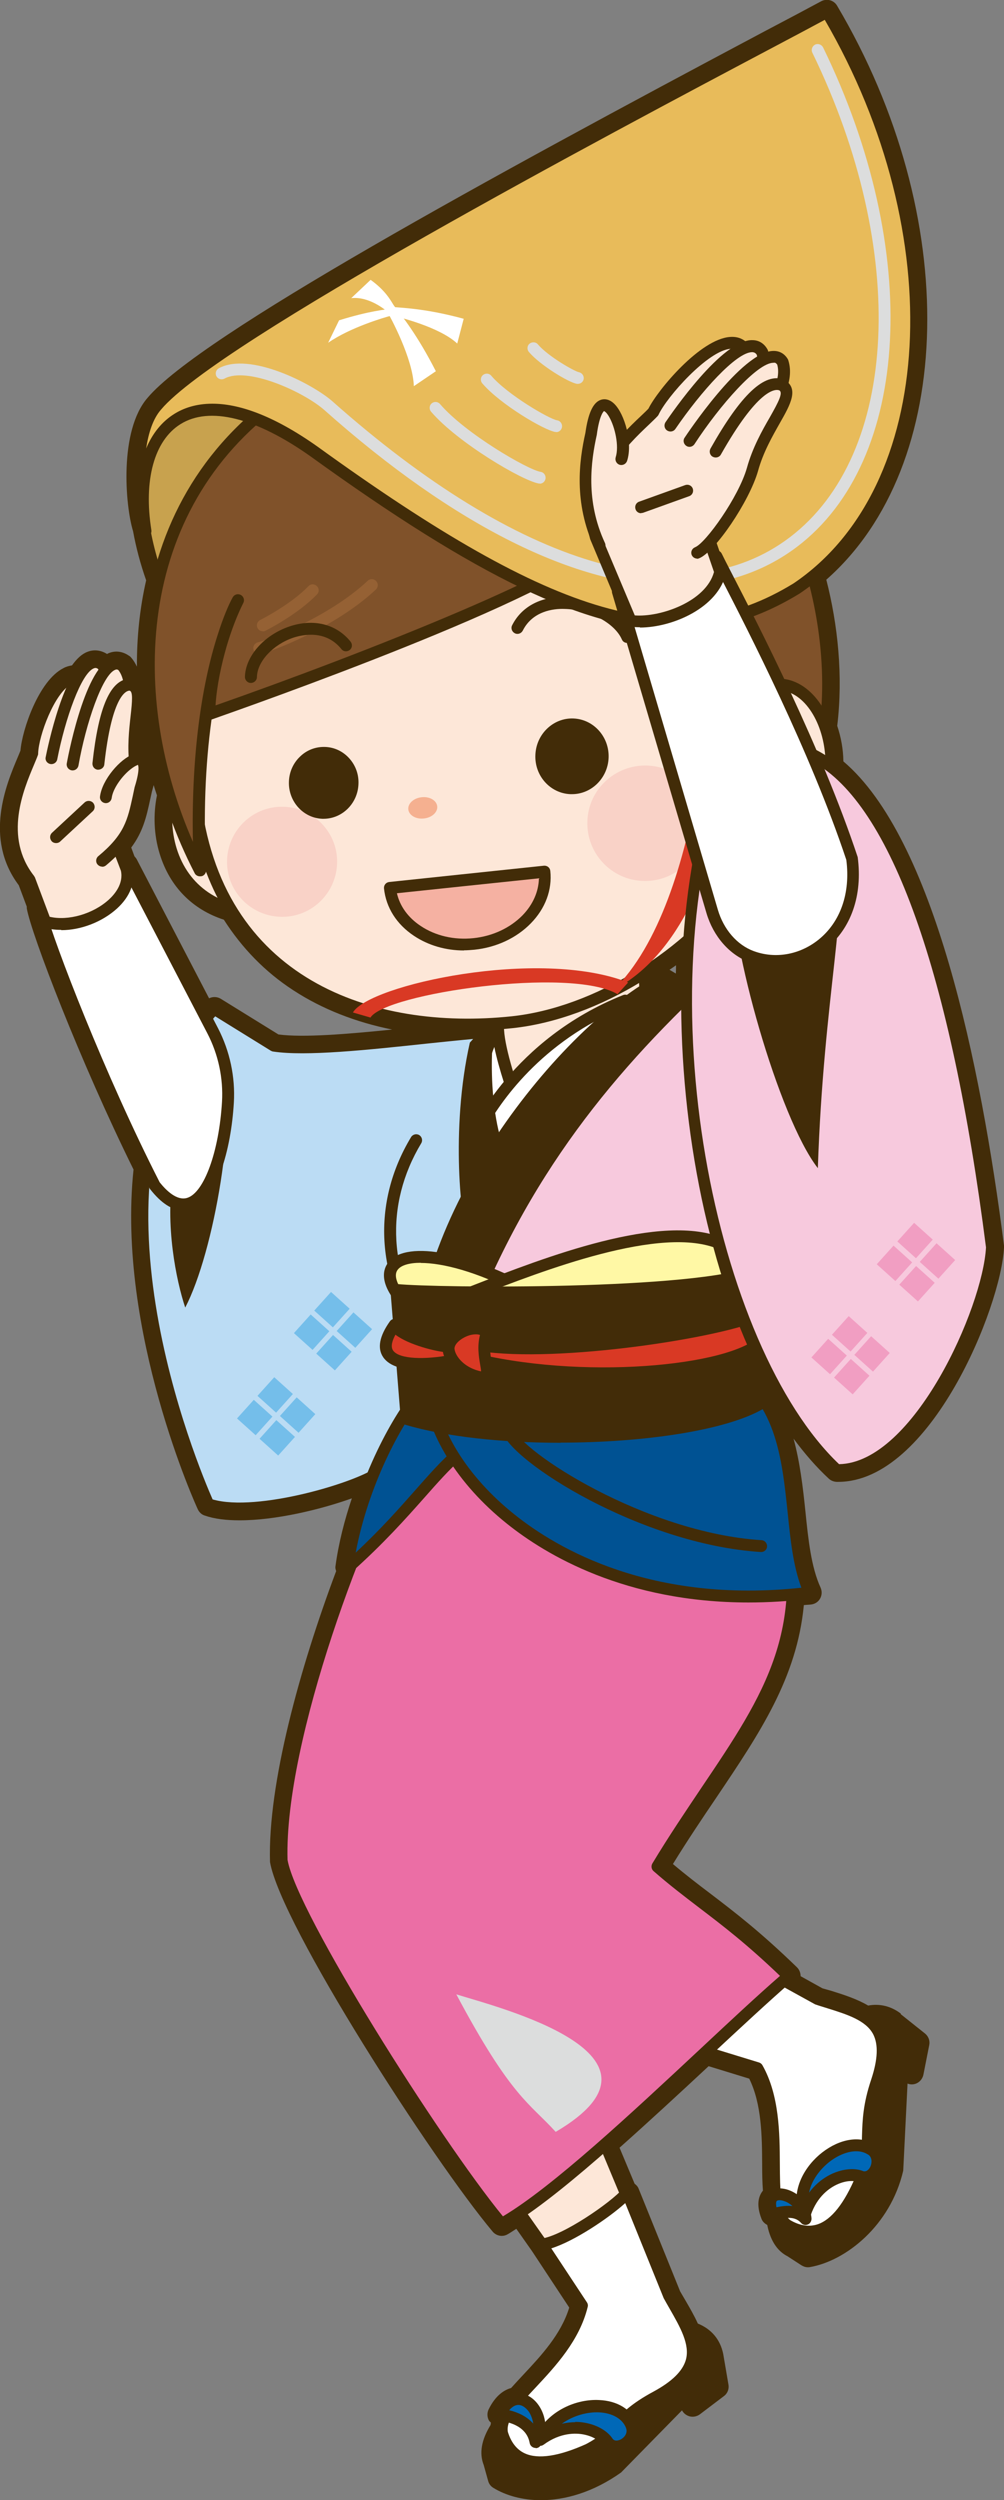 <?xml version="1.0" encoding="UTF-8"?>
<svg xmlns="http://www.w3.org/2000/svg" viewBox="0 0 65.26 162.51">
  <rect x="0" y="0" width="65.26" height="162.51" fill="#808080" stroke="none"/>
  <defs>
    <style>
      .cls-1 {
        fill: #956134;
      }

      .cls-2 {
        fill: #f9d2c7;
      }

      .cls-3 {
        fill: #fff;
      }

      .cls-4 {
        fill: #74beea;
      }

      .cls-5 {
        fill: #0068b7;
      }

      .cls-6 {
        fill: #f5b1a2;
      }

      .cls-7 {
        fill: #80522a;
      }

      .cls-8 {
        isolation: isolate;
      }

      .cls-9 {
        fill: #c8a24e;
      }

      .cls-10 {
        fill: #e8bb5a;
      }

      .cls-11 {
        fill: #eb6ea5;
      }

      .cls-12 {
        fill: #422c08;
      }

      .cls-13 {
        fill: #fff8a5;
      }

      .cls-14 {
        fill: #f19ec2;
      }

      .cls-15 {
        fill: #f7c9dd;
      }

      .cls-16 {
        fill: #f5b090;
      }

      .cls-17 {
        fill: #bbdcf4;
      }

      .cls-18 {
        fill: #d93924;
      }

      .cls-19 {
        fill: #005293;
      }

      .cls-20 {
        fill: #fde7d8;
      }

      .cls-21 {
        fill: #dcdddd;
        mix-blend-mode: multiply;
      }
    </style>
  </defs>
  <g class="cls-8">
    <g id="_レイヤー_2" data-name="レイヤー 2">
      <g id="_レイヤー_2-2" data-name="レイヤー 2">
        <g>
          <path class="cls-12" d="M58.55,130.88c-.64-.49-1.38-.66-2.12-.52-.71-.42-1.54-.69-2.37-.95l-.6-.17-1.42-.79c0-.21-.08-.42-.23-.57-2.38-2.31-4.04-3.58-5.64-4.8-.82-.62-1.6-1.22-2.43-1.92.96-1.56,1.91-2.97,2.83-4.33,2.82-4.19,5.23-7.77,5.68-12.5.16-.02.31-.02.48-.04.24-.03.46-.17.58-.39.12-.22.13-.47.03-.7-.61-1.33-.8-3.1-.99-4.98-.16-1.55-.35-3.17-.77-4.71.72.97,1.48,1.85,2.29,2.6.14.13.32.2.51.21.04,0,.07,0,.1,0,6,0,10.6-11.4,10.78-15.23,0-.04,0-.09,0-.13-1.51-11.84-4.54-26.46-10.44-31.47-.01-.81-.16-1.59-.4-2.31.39-3.25.04-6.57-.71-9.5,8.44-7.43,8.81-23.61.7-37.31-.21-.36-.66-.48-1.03-.29-.87.47-2.13,1.14-3.69,1.96C31.76,11.57,12.97,21.83,9.59,25.86c-1.86,2.14-1.45,7.01-.94,8.67.19,1.04.47,2.11.85,3.19-.42,1.84-.61,3.72-.6,5.61-.1-.2-.21-.4-.37-.58-.04-.05-.09-.1-.15-.13-.42-.29-.9-.35-1.35-.15-.02,0-.04.03-.07.04-.4-.25-.85-.31-1.28-.14-.37.14-.7.46-1,.88-.19.03-.38.08-.56.18-1.6.81-2.68,4-2.79,5.36-.05.13-.12.29-.19.46-.72,1.71-2.21,5.24.08,8.29l.52,1.39s0,.07,0,.11c.29,1.67,3.48,9.98,6.94,16.98-1.11,10.51,4.1,21.93,4.18,22.09.09.19.25.34.45.4.63.22,1.4.31,2.26.31,2.34,0,5.23-.69,7.3-1.43-.47,1.4-.86,2.89-1.07,4.45-.01.1.02.19.05.28-2.35,6.26-4.45,13.83-4.3,18.91.71,4.09,10.6,19.41,14.47,24.02.15.18.37.28.59.28.13,0,.26-.03.38-.1.18-.1.38-.24.57-.36l1.02,1.45s0,0,0,0l2.42,3.67c-.53,1.74-1.83,3.13-2.99,4.37-.28.3-.54.58-.79.86-.44.12-1.01.47-1.46,1.39-.11.23-.1.5.02.72.03.06.09.09.13.14,0,.05-.02.1-.02.15-.6.97-.75,1.84-.45,2.6l.29,1.04c.05.19.17.35.34.45.8.49,1.87.8,3.09.8,1.57,0,3.39-.51,5.21-1.8l3.96-4.04c.1.19.28.33.49.39.23.06.48.01.67-.13l1.57-1.19c.23-.17.34-.46.29-.74l-.34-1.99c-.19-.95-.78-1.63-1.65-1.98-.23-.51-.52-1.01-.81-1.51l-.34-.58-2.7-6.68c-.05-.13-.15-.24-.26-.32l-.98-2.34c1.91-1.7,3.89-3.53,5.79-5.3l2.64.81c.81,1.65.83,3.73.84,5.57,0,.6.01,1.18.05,1.71-.27.33-.46.89-.09,1.84.07.18.21.3.37.39.24,1.21.8,1.77,1.31,2.03l.91.59c.13.08.27.13.42.13.04,0,.09,0,.13-.01,2.33-.4,5.24-2.69,6.07-6.27l.28-5.66c.2.08.43.07.62-.03.21-.11.36-.31.41-.54l.38-1.93c.06-.28-.05-.57-.27-.75l-1.58-1.26ZM10.2,51.71c-.24,1.19-.21,2.53.18,3.79.66,2.15,2.14,3.62,4.17,4.28,1.17,1.83,2.67,3.39,4.52,4.59,1.87,1.22,4.04,2.07,6.42,2.55-2.96.3-5.76.53-7.39.32l-3.75-2.32c-.23-.14-.52-.15-.76-.03l-4.71-9.05c-.04-.07-.09-.12-.14-.18l-.21-.57c.76-1.02.98-1.96,1.23-3.12l.11-.5c.04-.14.08-.29.12-.44.06.22.14.44.21.66ZM43.51,63.04c.14-.1.29-.19.43-.3,0,.18,0,.36-.01.54l-.42-.25Z"/>
          <g>
            <g>
              <polygon class="cls-20" points="35.95 146.94 29.3 137.48 36.74 133.15 41.25 143.94 35.95 146.94"/>
              <path class="cls-12" d="M35.95,147.33c-.12,0-.24-.06-.32-.16l-6.65-9.46c-.06-.09-.08-.2-.06-.3.02-.11.09-.2.18-.25l7.45-4.33c.1-.05.21-.07.32-.03.11.04.19.12.23.22l4.5,10.79c.08.18,0,.39-.17.48l-5.3,3c-.06.03-.12.05-.19.05ZM29.86,137.6l6.21,8.83,4.69-2.66-4.2-10.07-6.7,3.89Z"/>
            </g>
            <g>
              <g>
                <path class="cls-12" d="M32.17,159.97l.3,1.08c1.67,1.03,4.61,1.04,7.34-.89l4.77-4.87.43,1.01,1.57-1.19-.34-1.97c-1.04-5.2-15.53,3.34-14.06,6.83Z"/>
                <path class="cls-12" d="M35.17,162.13c-1.14,0-2.15-.29-2.9-.75-.08-.05-.14-.13-.17-.22l-.29-1.06c-.35-.87.04-1.99,1.14-3.25,2.7-3.11,8.98-6.39,11.94-5.61.94.25,1.54.88,1.73,1.83l.34,1.98c.02.14-.03.29-.15.37l-1.57,1.19c-.09.07-.22.1-.33.07-.12-.03-.21-.11-.26-.22l-.2-.47-4.36,4.46c-1.71,1.21-3.43,1.7-4.91,1.7ZM32.8,160.8c1.49.83,4.19.88,6.78-.95l4.72-4.83c.09-.09.22-.13.35-.11.13.02.23.11.28.23l.23.55.99-.75-.3-1.74c-.13-.64-.51-1.05-1.17-1.22-2.67-.7-8.65,2.48-11.16,5.37-.88,1.02-1.24,1.9-1,2.47,0,.02.01.03.02.05l.26.93Z"/>
              </g>
              <g>
                <path class="cls-3" d="M40.78,142.53l2.7,6.68c1.32,2.4,3.06,4.48-.81,6.59-2.74,1.48-2.25,2.29-4.43,3.44-2.62,1.17-4.88,1.34-5.61-1.09-.34-2.09,4.23-4.29,5.2-8.28l-2.62-3.96c1.5-.19,4.71-2.41,5.57-3.37Z"/>
                <path class="cls-12" d="M35.13,160.45c-.5,0-.94-.09-1.33-.27-.74-.34-1.25-.99-1.54-1.93-.21-1.23.83-2.34,2.03-3.62,1.22-1.31,2.61-2.79,3.13-4.7l-2.52-3.82c-.07-.11-.08-.25-.03-.38.06-.12.17-.2.3-.22,1.38-.17,4.52-2.33,5.32-3.25.09-.1.22-.14.35-.13.13.02.24.11.29.24l2.7,6.68c.11.19.23.41.36.63.77,1.34,1.5,2.6,1.12,3.91-.27.94-1.07,1.76-2.47,2.52-1.39.75-1.9,1.31-2.4,1.85-.46.5-.94,1.02-2.03,1.59-1.31.58-2.39.87-3.29.87ZM35.84,146.15l2.31,3.5c.06.09.08.2.05.3-.53,2.18-2.1,3.86-3.35,5.2-1.06,1.13-1.98,2.11-1.84,2.92.21.68.58,1.16,1.11,1.4.86.39,2.2.19,3.96-.6.95-.5,1.34-.93,1.8-1.42.52-.56,1.11-1.2,2.6-2,1.2-.65,1.89-1.33,2.1-2.06.28-1-.37-2.13-1.05-3.32-.13-.23-.26-.45-.39-.69l-2.5-6.18c-1.1.99-3.3,2.47-4.8,2.94Z"/>
              </g>
              <g>
                <path class="cls-5" d="M41.05,157.65c-.76-1.95-4.64-1.65-5.93.94,1.87-1.37,3.86-.7,4.38.14.65.75,1.93-.19,1.54-1.08Z"/>
                <path class="cls-12" d="M40.09,159.39c-.33,0-.65-.14-.88-.41-.19-.29-.6-.61-1.27-.74-.5-.1-1.51-.14-2.6.66-.14.11-.34.1-.48-.02-.14-.11-.18-.31-.1-.47.87-1.76,2.74-2.49,4.19-2.41,1.18.05,2.09.61,2.44,1.5.29.67-.08,1.34-.59,1.67-.23.15-.48.22-.72.22ZM37.39,157.42c.28,0,.51.03.7.07.77.15,1.42.54,1.74,1.04.18.21.49.05.57,0,.23-.14.41-.43.29-.71,0,0,0,0,0-.01-.23-.59-.89-.97-1.76-1.01-.75-.03-1.66.2-2.41.74.32-.07.61-.1.87-.1Z"/>
              </g>
              <g>
                <path class="cls-5" d="M32.45,156.95c.9.07,2.14.5,2.36,1.77.97-1.82-1.19-4.16-2.36-1.77Z"/>
                <path class="cls-12" d="M34.81,159.11s-.04,0-.06,0c-.16-.03-.29-.15-.32-.31-.21-1.21-1.59-1.42-2.01-1.45-.13,0-.24-.08-.3-.19-.06-.11-.07-.25-.01-.36.48-.97,1.08-1.21,1.5-1.23.55-.04,1.09.28,1.45.84.38.59.61,1.56.1,2.51-.07.13-.2.21-.34.21ZM33.09,156.66c.59.14,1.16.41,1.57.87-.04-.28-.14-.53-.25-.72-.21-.32-.5-.51-.75-.49-.19.01-.38.13-.56.34Z"/>
              </g>
            </g>
            <g>
              <g>
                <path class="cls-12" d="M51.55,145.95l.94.61c1.93-.34,4.66-2.29,5.43-5.54l.34-6.81.99.47.38-1.93-1.56-1.25c-4.23-3.2-9.94,12.82-6.53,14.45Z"/>
                <path class="cls-12" d="M52.5,146.94c-.07,0-.15-.02-.21-.06l-.92-.6c-.56-.28-1.22-1.02-1.24-2.94-.04-4.06,2.73-10.91,5.61-12.36.91-.46,1.8-.39,2.57.2l1.57,1.26c.11.09.17.23.14.38l-.38,1.93c-.02.12-.1.22-.21.27-.1.05-.23.05-.34,0l-.46-.22-.31,6.23c-.78,3.35-3.54,5.52-5.75,5.9-.02,0-.04,0-.07,0ZM56.9,131.46c-.26,0-.53.07-.82.21-2.62,1.32-5.22,7.89-5.19,11.66.01,1.21.3,2.02.82,2.27.01,0,.03.01.04.02l.81.53c1.94-.41,4.3-2.34,4.97-5.22l.33-6.74c0-.13.08-.25.19-.31.11-.07.25-.07.36-.02l.54.26.24-1.22-1.38-1.1c-.3-.22-.61-.34-.93-.34Z"/>
              </g>
              <g>
                <path class="cls-3" d="M46,125.99l7.09,3.92c2.6.85,5.3,1.19,3.91,5.37-.99,2.95-.2,3.99-1.01,6.31-1.12,2.65-2.65,4.31-4.85,3.03-1.68-1.29.1-6.61-1.91-10.19l-6.61-2.03c2.77-2.45,3.15-4.74,3.39-6.41Z"/>
                <path class="cls-12" d="M52.58,145.45c-.53,0-1.08-.16-1.64-.49-.99-.76-1-2.41-1.02-4.32-.01-1.94-.03-4.13-.96-5.88l-6.46-1.98c-.13-.04-.23-.15-.26-.29-.03-.14.02-.28.12-.37,2.72-2.4,3.05-4.67,3.26-6.18.02-.13.1-.23.21-.29.11-.06.25-.05.36,0l7.09,3.92c.18.05.43.13.67.2,1.47.45,2.87.88,3.49,2.09.45.87.42,2.02-.08,3.53-.5,1.5-.53,2.47-.56,3.42-.03.89-.05,1.74-.45,2.9-.86,2.05-1.83,3.22-2.96,3.6-.26.09-.53.13-.8.13ZM43.37,132.23l5.97,1.83c.09.03.17.09.22.18,1.1,1.95,1.12,4.42,1.13,6.39.01,1.71.02,3.18.68,3.68.62.36,1.21.45,1.77.27.9-.3,1.74-1.36,2.49-3.14.35-1.02.38-1.77.4-2.64.03-.96.06-2.04.6-3.64.43-1.3.47-2.26.13-2.93-.48-.92-1.72-1.3-3.03-1.71-.25-.08-.5-.15-.75-.24l-6.67-3.68c-.24,1.49-.75,3.5-2.94,5.63Z"/>
              </g>
              <g>
                <path class="cls-5" d="M56.62,139.72c-1.74-1.16-5.24,1.57-4.31,4.17.75-2.2,2.75-2.79,3.67-2.4.96.24,1.47-1.26.64-1.77Z"/>
                <path class="cls-12" d="M52.31,144.28c-.16,0-.31-.1-.36-.26-.61-1.7.42-3.28,1.49-4.11,1.17-.91,2.5-1.11,3.39-.52.62.38.71,1.15.48,1.7-.25.61-.82.92-1.42.77-.32-.13-.84-.16-1.46.12-.47.21-1.31.75-1.74,2.03-.05.16-.18.29-.37.26ZM55.65,139.83c-.53,0-1.16.24-1.74.69-.58.46-1.16,1.17-1.32,2,.52-.7,1.12-1.06,1.52-1.24.72-.32,1.48-.38,2.02-.15.27.05.42-.24.46-.34.1-.25.09-.59-.17-.75,0,0,0,0-.01,0-.21-.14-.47-.21-.75-.21Z"/>
              </g>
              <g>
                <path class="cls-5" d="M50.21,143.91c.42-.05,1.47-.45,2.14.32-.1-1.63-2.98-2.46-2.14-.32Z"/>
                <path class="cls-12" d="M52.36,144.62c-.11,0-.22-.05-.29-.13-.38-.43-.93-.36-1.51-.24-.12.02-.22.04-.3.05-.18.01-.34-.08-.4-.24-.34-.86-.14-1.31.09-1.54.3-.3.8-.36,1.34-.16.69.26,1.41.93,1.46,1.85,0,.16-.09.32-.24.38-.05.02-.1.03-.15.03ZM50.67,143.01c-.08,0-.15.02-.18.05-.04.04-.07.17-.02.41.28-.06.65-.12,1.04-.08-.16-.14-.33-.25-.51-.31-.13-.05-.25-.07-.34-.07Z"/>
              </g>
            </g>
            <g>
              <path class="cls-15" d="M32.96,65.88c3.69-.98,9.39-2.23,13.31-.58,2.85,1.2,3.22,5.29,3.2,8.38-.04,7.57-.42,16.19-.42,16.23.03.43-22.53.85-22.56.42,0-.06-.63-12.99-.63-12.99"/>
              <path class="cls-12" d="M31.82,90.9c-2.95,0-5.17-.06-5.47-.21-.12-.06-.23-.2-.24-.34,0-.06-.53-10.84-.63-13-.01-.21.15-.39.37-.4.21,0,.39.15.4.37,0,0,.52,10.82.62,12.71,2.31.27,19.54-.05,21.81-.41,0-.03,0-.05,0-.08.24-6.01.38-11.5.4-15.86.02-4.55-.95-7.17-2.97-8.02-3.75-1.58-9.25-.41-13.06.6-.2.05-.42-.07-.47-.27-.05-.21.07-.42.27-.47,3.92-1.04,9.58-2.24,13.55-.57,3.48,1.46,3.45,6.94,3.44,8.74-.02,4.38-.16,9.87-.4,15.89v.34c-.02.12-.09.26-.2.33-.52.35-10.82.66-17.44.66Z"/>
            </g>
            <g>
              <path class="cls-17" d="M35.93,66.96c-3.62-.39-14.2,1.6-18.09,1.03l-3.89-2.4c-9.5,9.97-1.77,29.23-.38,32.21,3.01,1.03,9.87-1.09,11.21-2.14,2.86-1.98,4.14-7.83,4.64-9.95"/>
              <path class="cls-12" d="M15.61,98.45c-.82,0-1.57-.09-2.18-.3-.1-.03-.18-.11-.23-.2-.1-.22-9.93-21.75.45-32.64.13-.13.33-.16.48-.06l3.82,2.36c2.04.28,5.91-.13,9.65-.53,3.4-.36,6.61-.7,8.35-.51.21.02.37.21.34.42-.02.21-.21.36-.42.34-1.65-.17-4.83.16-8.19.51-3.84.41-7.81.83-9.92.51-.05,0-.1-.03-.15-.05l-3.62-2.24c-9.24,10.11-1.02,29.47-.17,31.4,2.89.84,9.39-1.11,10.69-2.12,2.66-1.85,3.96-7.42,4.45-9.52l.05-.21c.05-.21.26-.34.46-.29.21.05.34.26.29.46l-.05.21c-.56,2.38-1.86,7.97-4.75,9.97-1.19.93-5.94,2.48-9.38,2.48Z"/>
            </g>
            <g>
              <path class="cls-11" d="M26.61,93.47c-3.25,5.52-8.52,19.83-8.3,27.43.66,3.8,10.43,19.05,14.3,23.65,4.66-2.61,13.69-11.8,18.67-16.11-3.82-3.71-5.84-4.75-8.53-7.11,5.5-9.08,10.91-13.41,8.01-24.12"/>
              <path class="cls-12" d="M32.6,144.94c-.11,0-.22-.05-.3-.14-3.75-4.46-13.7-19.88-14.38-23.83-.23-8.02,5.27-22.47,8.35-27.69.11-.18.34-.25.53-.14.18.11.25.34.14.53-3.04,5.15-8.47,19.4-8.25,27.22.6,3.44,9.88,18.14,14,23.17,3.22-1.91,8.34-6.69,12.87-10.92,1.88-1.76,3.67-3.43,5.14-4.71-2.17-2.08-3.73-3.27-5.24-4.42-.99-.76-1.93-1.47-2.98-2.39-.14-.12-.17-.33-.08-.49,1.09-1.81,2.17-3.4,3.2-4.94,4.09-6.07,7.05-10.46,4.76-18.88-.06-.2.07-.42.27-.47.21-.06.42.07.47.27,2.37,8.76-.66,13.27-4.87,19.52-.98,1.45-1.99,2.95-3.01,4.63.93.8,1.79,1.46,2.69,2.15,1.6,1.22,3.25,2.47,5.61,4.77.08.08.12.18.12.29,0,.11-.05.21-.13.28-1.51,1.31-3.42,3.09-5.44,4.97-4.69,4.38-10.01,9.35-13.3,11.18-.06.03-.12.05-.19.05Z"/>
            </g>
            <g>
              <path class="cls-19" d="M27.06,90.8c-1.54,1.91-3.85,6.38-4.5,11.14,5.2-4.62,6.27-7.68,10-9.2"/>
              <path class="cls-12" d="M22.56,102.33c-.06,0-.12-.01-.18-.04-.14-.08-.22-.23-.2-.39.68-5,3.12-9.52,4.58-11.33.13-.17.38-.19.54-.06.17.13.19.38.06.54-1.31,1.62-3.41,5.47-4.24,9.87,1.65-1.54,2.83-2.88,3.89-4.08,1.8-2.04,3.11-3.51,5.41-4.45.2-.08.42.01.5.21.08.2-.01.42-.21.5-2.13.87-3.39,2.28-5.12,4.24-1.18,1.33-2.65,2.99-4.77,4.88-.07.06-.16.1-.26.1Z"/>
            </g>
            <path class="cls-12" d="M11.27,76.26c-.57,3.32.19,7,.77,8.73,1.87-3.59,3.44-12.59,2.49-16.82l-3.26,8.09Z"/>
            <g>
              <path class="cls-3" d="M8.2,56.2l5.62,10.8c.74,1.43,1.09,3.04.99,4.65-.25,4.31-2,8.93-4.78,5.38-3.67-7.18-7.25-16.51-7.53-18.12l5.7-2.71Z"/>
              <path class="cls-12" d="M11.91,78.68c-.71,0-1.44-.47-2.17-1.41-3.61-7.04-7.31-16.57-7.61-18.29-.03-.17.06-.34.21-.41l5.7-2.71c.19-.09.41-.01.51.17l5.62,10.8c.77,1.49,1.13,3.17,1.03,4.85-.18,3.07-1.12,6.41-2.8,6.93-.16.05-.32.08-.49.08ZM2.95,59.12c.55,2.13,3.88,10.78,7.43,17.73.43.54,1.13,1.22,1.79,1.01,1.1-.34,2.07-3.03,2.26-6.24.09-1.54-.24-3.08-.95-4.45l-5.45-10.47-5.08,2.42Z"/>
            </g>
            <g>
              <g>
                <path class="cls-20" d="M5.24,48.63c-.17-3.4,1.63-2.94.35-4.44-1.78-1.24-3.45,3.3-3.49,4.75-.46,1.29-2.61,5.11-.2,8.21l1.02,2.75c2.27.7,5.77-1.22,5.31-3.4l-.53-1.42,1.27-3.38"/>
                <path class="cls-12" d="M3.97,60.44c-.4,0-.8-.05-1.16-.16-.11-.04-.21-.12-.25-.23l-1-2.7c-2.2-2.87-.76-6.3-.06-7.95.09-.2.16-.38.22-.53.07-1.22,1.1-4.36,2.58-5.1.51-.26,1.04-.22,1.51.11.03.02.05.04.07.07.76.89.62,1.33.28,1.95-.26.48-.62,1.14-.54,2.72.01.21-.15.39-.37.41-.22.01-.39-.15-.4-.37-.09-1.79.34-2.59.63-3.12.24-.45.28-.52-.15-1.04-.23-.14-.44-.15-.69-.03-1.1.56-2.13,3.36-2.16,4.5,0,.04,0,.08-.02.12-.06.17-.15.38-.25.62-.69,1.64-1.98,4.69,0,7.22.02.03.04.07.06.1l.96,2.56c1.2.28,2.82-.18,3.85-1.12.37-.34.96-1.03.78-1.87l-.52-1.36c-.03-.09-.03-.18,0-.27l1.27-3.38c.07-.2.3-.3.5-.23.2.07.3.3.23.5l-1.21,3.25.48,1.28c.21.96-.15,1.88-1,2.66-.98.89-2.37,1.41-3.62,1.41Z"/>
              </g>
              <g>
                <path class="cls-20" d="M6.27,49.78c-.05-3.41,1.59-5.04.36-6.58-1.43-1.07-2.79,3.6-3.28,6.1"/>
                <path class="cls-12" d="M6.27,50.16c-.21,0-.38-.17-.39-.38-.02-1.52.28-2.7.52-3.65.33-1.3.48-1.97-.04-2.66-.11-.07-.18-.06-.26-.03-.82.32-1.86,3.26-2.38,5.92-.04.21-.25.34-.45.3-.21-.04-.35-.24-.3-.45.12-.6,1.2-5.86,2.86-6.5.35-.13.71-.08,1.03.16.03.02.05.04.07.07.82,1.03.54,2.11.22,3.37-.24.95-.52,2.03-.5,3.44,0,.21-.17.39-.38.39h0Z"/>
              </g>
              <g>
                <path class="cls-20" d="M7.85,51.32c-.17-3.4,1.38-6.57.1-8.07-1.39-.97-2.77,3.85-3.23,6.43"/>
                <path class="cls-12" d="M7.85,51.71c-.2,0-.37-.16-.38-.37-.07-1.43.15-2.81.34-4.02.26-1.61.48-3.01-.12-3.77-.08-.05-.14-.04-.21-.01-.83.34-1.9,3.49-2.38,6.22-.04.21-.24.35-.45.31-.21-.04-.35-.24-.31-.45.01-.06,1.09-6.07,2.85-6.8.33-.14.67-.1.98.11.03.02.05.04.07.07.88,1.02.62,2.6.33,4.43-.19,1.18-.4,2.52-.34,3.86.01.21-.15.39-.37.41h-.02Z"/>
              </g>
              <g>
                <path class="cls-20" d="M6.4,49.65c.23-2.09.74-5.07,2.06-5.14,1.14.13-.02,2.56.35,5.26l-.71,4.51"/>
                <path class="cls-12" d="M8.1,54.67s-.04,0-.06,0c-.21-.03-.35-.23-.32-.44l.7-4.46c-.16-1.2-.03-2.33.07-3.24.11-.97.16-1.61-.08-1.64-.29.02-1.16.52-1.63,4.8-.02.21-.22.35-.43.34-.21-.02-.36-.21-.34-.43.4-3.68,1.17-5.42,2.42-5.49,1.09.12.96,1.27.82,2.49-.1.88-.22,1.98-.07,3.1,0,.04,0,.08,0,.11l-.71,4.51c-.03.19-.19.33-.38.33Z"/>
              </g>
              <g>
                <path class="cls-20" d="M6.64,55.94c2-1.67,2.05-2.75,2.49-4.69,1.18-3.75-2.03-1.11-2.25.56"/>
                <path class="cls-12" d="M6.64,56.33c-.11,0-.22-.05-.3-.14-.14-.16-.11-.41.05-.54,1.7-1.41,1.9-2.35,2.24-3.91l.12-.57c.38-1.21.22-1.46.21-1.46,0,.02-.16.05-.43.26-.55.41-1.19,1.26-1.27,1.9-.03.21-.22.36-.43.33-.21-.03-.36-.22-.33-.43.14-1.1,1.32-2.45,2.15-2.74.46-.16.74.01.86.13.36.35.36,1.05-.01,2.21l-.11.53c-.35,1.6-.6,2.76-2.5,4.35-.07.06-.16.09-.25.09Z"/>
              </g>
              <path class="cls-12" d="M3.64,54.8c-.1,0-.21-.04-.28-.12-.14-.16-.14-.4.02-.55l2.12-1.97c.15-.14.4-.14.55.02.14.16.14.4-.02.55l-2.12,1.97c-.07.07-.17.1-.26.1Z"/>
            </g>
            <g>
              <path class="cls-20" d="M42.14,67.19l-.44-7.06-9.99.63.44,7.06c-.84,2.79-1.2,6.26-.34,8.22,1.2-1.79,7.98-7.55,10.34-8.85Z"/>
              <path class="cls-12" d="M31.8,76.43s-.02,0-.03,0c-.14-.01-.26-.1-.32-.23-.97-2.22-.44-5.91.31-8.42l-.44-6.99c-.01-.21.15-.4.36-.41l9.99-.63c.21-.03.4.15.41.36l.44,7.06c0,.15-.07.29-.2.36-2.39,1.32-9.06,7.03-10.2,8.73-.07.11-.19.17-.32.17ZM32.11,61.12l.42,6.68s0,.09-.02.14c-.7,2.31-1.1,5.33-.58,7.32,1.93-2.24,7.53-6.91,9.8-8.27l-.4-6.44-9.22.58Z"/>
            </g>
            <path class="cls-12" d="M27.79,87.42c-.12,0-.23-.05-.31-.15-3.05-4.08-3.34-9.08-.76-13.36.11-.18.35-.24.53-.13.18.11.24.35.13.53-2.41,4.01-2.14,8.68.72,12.5.13.17.09.41-.08.54-.07.05-.15.08-.23.08Z"/>
            <g>
              <path class="cls-19" d="M27.8,90.05c.67,6.88,10.25,15.25,24.84,13.48-1.93-4.17.11-11.76-5.57-14.88"/>
              <path class="cls-12" d="M48.66,104.16c-8.01,0-13.18-3.09-15.72-5.13-3.21-2.57-5.22-5.84-5.52-8.95-.02-.21.13-.4.35-.42.21-.03.4.13.42.35.28,2.91,2.19,5.98,5.24,8.42,2.8,2.25,8.91,5.81,18.66,4.77-.53-1.41-.71-3.09-.89-4.86-.38-3.64-.77-7.41-4.31-9.36-.19-.1-.25-.34-.15-.52.1-.19.34-.26.52-.15,3.89,2.14,4.32,6.29,4.71,9.95.2,1.91.39,3.72,1.03,5.1.05.11.05.24-.01.35-.06.11-.17.18-.29.2-1.41.17-2.76.25-4.03.25Z"/>
            </g>
            <path class="cls-12" d="M49.47,100.88s-.02,0-.02,0c-7.81-.5-16.27-5.9-16.81-7.83-.06-.21.06-.42.27-.48.2-.06.42.06.48.27.41,1.47,8.55,6.79,16.11,7.27.21.01.37.2.36.41-.01.2-.18.36-.38.36Z"/>
            <g>
              <path class="cls-3" d="M33.8,72.21c-.53-1.42-1.47-4.17-1.44-5.49-2,3.23-1.58,8.74-.99,9.92l2.43-4.44Z"/>
              <path class="cls-12" d="M31.37,77.03h0c-.14,0-.27-.09-.34-.21-.69-1.39-1.03-7,1.01-10.3.09-.15.27-.22.44-.17.17.05.28.21.28.38-.02,1.1.71,3.48,1.41,5.34.04.11.03.22-.02.32l-2.43,4.44c-.07.12-.2.2-.34.2ZM32.13,68.05c-1.02,2.54-.97,5.93-.65,7.6l1.9-3.47c-.3-.82-.95-2.65-1.25-4.13Z"/>
            </g>
            <g>
              <path class="cls-3" d="M33.5,74.85c1.63-2.19,6.6-8.62,7.13-9.82-6.29,2.51-9.12,7.42-9.72,8.79l2.58,1.03Z"/>
              <path class="cls-12" d="M33.5,75.24s-.1,0-.14-.03l-2.58-1.03c-.1-.04-.17-.12-.21-.21-.04-.1-.04-.21,0-.3.11-.25,2.74-6.12,9.93-8.99.14-.06.31-.02.42.09.11.11.14.28.07.42-.43.96-3.42,4.91-5.6,7.8-.64.85-1.2,1.59-1.58,2.1-.07.1-.19.16-.31.16ZM31.44,73.62l1.92.77c.37-.49.86-1.14,1.4-1.86,1.59-2.1,3.81-5.04,4.9-6.65-5.21,2.47-7.59,6.51-8.23,7.74Z"/>
            </g>
            <path class="cls-12" d="M33.02,75.33c-1.43-3.06-1.11-8.3-.72-9.52l-1.76,1.96c-1.27,5.59-.57,11.97-.08,12.69l2.57-5.14Z"/>
            <path class="cls-12" d="M26.98,88.87c-.11-10.74,10.37-23.17,16.52-25.83l2.15,1.27c-6.8,6.46-12.38,13.63-16.08,24.62l-2.6-.06Z"/>
            <g>
              <path class="cls-9" d="M12.98,42.9c-4.43-6.36-4.64-13.54-2.79-16.54l9.5-3.18-6.71,19.72Z"/>
              <path class="cls-12" d="M12.98,43.29c-.12,0-.24-.06-.32-.17-4.35-6.24-4.84-13.67-2.8-16.96.05-.08.12-.13.21-.16l9.5-3.18c.14-.05.29-.01.4.09.1.1.14.26.09.4l-6.71,19.72c-.05.14-.17.24-.31.26-.02,0-.04,0-.05,0ZM10.45,26.68c-1.49,2.59-1.67,9.05,2.42,15.36l6.21-18.24-8.63,2.89Z"/>
            </g>
            <g>
              <g>
                <path class="cls-7" d="M16.22,30.02c7.54-5.68,27.47-12.61,35.11,3.27,3.14,6.54,4.96,19.5-4.76,25.39l-30.35-28.66Z"/>
                <path class="cls-12" d="M46.57,59.07c-.1,0-.19-.04-.27-.11L15.95,30.3c-.08-.08-.13-.19-.12-.3,0-.11.06-.22.15-.29,4.82-3.63,15.3-8.23,24.41-6.01,5.07,1.23,8.87,4.41,11.28,9.43,3.3,6.86,4.88,19.96-4.91,25.89-.06.04-.13.06-.2.06ZM16.82,30.06l29.79,28.14c9.08-5.74,7.52-18.18,4.36-24.74-2.31-4.8-5.93-7.84-10.77-9.01-8.56-2.08-18.69,2.24-23.39,5.61Z"/>
              </g>
              <g>
                <path class="cls-20" d="M16.17,49.81c-6.01-5.01-8.62,9.72,1.09,9.6"/>
                <path class="cls-12" d="M17.15,59.79c-3.2,0-5.53-1.6-6.4-4.41-.79-2.56-.11-5.44,1.55-6.55.69-.46,2.14-.98,4.12.67.16.14.19.38.05.54-.14.17-.38.18-.54.05-1.2-1-2.31-1.22-3.2-.63-1.37.91-1.93,3.46-1.25,5.68.76,2.46,2.82,3.87,5.67,3.87.04,0,.08,0,.11,0,.21,0,.38.17.39.38,0,.21-.17.39-.38.39-.04,0-.08,0-.12,0Z"/>
              </g>
              <g>
                <path class="cls-20" d="M50.41,47.72c2.26,8.65-8.47,17.82-17.13,18.72-10.43,1.1-19.46-3.46-20.65-14.75-.75-7.15,1.97-13.79,6.72-17.98l22.86.31"/>
                <path class="cls-12" d="M30.2,67c-10.17,0-16.94-5.65-17.95-15.27-.74-7.03,1.82-13.87,6.85-18.31.07-.06.18-.11.26-.1l22.86.31c.21,0,.38.18.38.39,0,.21-.17.38-.39.38h0l-22.71-.31c-4.77,4.28-7.19,10.83-6.48,17.56,1.27,12.06,11.28,15.35,20.22,14.41,5.35-.56,11.39-4.28,14.68-9.04,1.5-2.17,3.08-5.52,2.11-9.21-.05-.21.07-.42.28-.47.21-.05.42.07.47.28.82,3.14.05,6.55-2.23,9.84-3.41,4.93-9.67,8.78-15.24,9.37-1.07.11-2.11.17-3.12.17Z"/>
              </g>
              <path class="cls-16" d="M26.54,52.61c.04.38.49.65,1.01.59.52-.05.91-.41.87-.79-.04-.38-.49-.65-1.01-.59-.52.05-.91.41-.87.79Z"/>
              <g>
                <path class="cls-2" d="M38.18,53.37c-.08,2.07,1.54,3.82,3.61,3.89,2.07.08,3.82-1.54,3.89-3.61.08-2.07-1.54-3.82-3.61-3.89s-3.82,1.54-3.89,3.61Z"/>
                <path class="cls-2" d="M14.76,55.88c-.08,1.97,1.46,3.63,3.44,3.71,1.97.08,3.63-1.46,3.71-3.44.08-1.97-1.46-3.63-3.44-3.71-1.97-.08-3.63,1.46-3.71,3.44Z"/>
              </g>
              <g>
                <g>
                  <path class="cls-12" d="M35.18,49.08c-.04,1.14.81,2.11,1.91,2.15,1.1.04,2.03-.85,2.07-2,.04-1.14-.81-2.11-1.91-2.15-1.1-.04-2.03.85-2.07,2Z"/>
                  <path class="cls-12" d="M37.17,51.62s-.06,0-.09,0c-1.31-.05-2.34-1.19-2.28-2.55h0c.05-1.36,1.17-2.42,2.47-2.37,1.31.05,2.34,1.19,2.29,2.55-.05,1.32-1.11,2.37-2.38,2.37ZM35.57,49.1c-.04.93.66,1.71,1.54,1.75.89.06,1.64-.7,1.67-1.62.04-.93-.66-1.71-1.54-1.75-.9-.04-1.64.7-1.67,1.62h0Z"/>
                </g>
                <g>
                  <path class="cls-12" d="M19.16,50.81c-.04,1.08.77,1.98,1.8,2.02,1.04.04,1.91-.8,1.95-1.88.04-1.08-.77-1.98-1.8-2.02-1.04-.04-1.91.8-1.95,1.88Z"/>
                  <path class="cls-12" d="M21.03,53.22s-.06,0-.08,0c-1.25-.05-2.22-1.14-2.17-2.42.02-.62.28-1.2.72-1.62.44-.43,1.02-.65,1.63-.63.61.02,1.17.29,1.58.75.41.46.62,1.05.59,1.67-.05,1.26-1.06,2.25-2.27,2.25ZM21.04,49.32c-.37,0-.73.15-1.01.41-.3.29-.47.67-.48,1.09h0c-.03.86.61,1.59,1.43,1.62.81.05,1.52-.65,1.55-1.51.02-.42-.13-.82-.4-1.13-.27-.3-.64-.48-1.03-.49-.02,0-.04,0-.06,0ZM19.16,50.81h0,0Z"/>
                </g>
              </g>
              <g>
                <path class="cls-20" d="M48.08,45.96c5.07-5.96,10.14,8.11.56,9.64"/>
                <path class="cls-12" d="M48.63,55.99c-.19,0-.35-.13-.38-.33-.03-.21.11-.41.32-.44,2.86-.46,4.7-2.2,5.03-4.79.3-2.3-.68-4.71-2.19-5.38-.98-.43-2.03-.03-3.04,1.16-.14.16-.38.18-.54.04-.16-.14-.18-.38-.04-.54,1.67-1.97,3.19-1.7,3.94-1.36,1.83.81,2.99,3.53,2.64,6.19-.38,2.95-2.45,4.94-5.68,5.45-.02,0-.04,0-.06,0Z"/>
              </g>
              <g>
                <g>
                  <path class="cls-7" d="M46.76,35.4c2.09,5.43,2.52,12.11.7,17.32-1.31-7.37-5.39-13.91-8.21-17.91-.74,2.92-25.67,11.59-25.67,11.59.02-2.68,1.19-6.17,1.87-7.39-1.85,3.74-2.87,10.25-2.48,17.56-4.66-9-5.66-22.81,5.16-30.65,6.22-4.51,18.38-7.33,25.5-.6"/>
                  <path class="cls-12" d="M12.99,56.96c-.14,0-.28-.08-.34-.21-4.95-9.57-5.42-23.39,5.28-31.14,6.07-4.4,18.53-7.62,25.99-.57.15.15.16.39.02.55-.15.15-.39.16-.55.01-7.14-6.76-19.14-3.62-25,.63-9.72,7.04-9.87,19.33-5.85,28.49-.11-5.18.47-9.96,1.63-13.52.33-1.04.69-1.9.96-2.38.1-.18.33-.25.52-.15.19.1.26.33.17.51-.41.82-.77,1.76-1.08,2.8-.35,1.21-.65,2.59-.73,3.87,9.59-3.36,24.39-9.2,24.89-11.14.04-.15.16-.26.3-.28.15-.02.3.03.39.16,4.15,5.91,6.77,11.35,7.96,16.56,1.21-4.72.81-10.55-1.13-15.6-.08-.2.02-.42.22-.5.2-.08.42.02.5.22,2.21,5.75,2.48,12.48.71,17.58-.06.17-.22.27-.39.26-.17-.01-.32-.14-.35-.32-.97-5.42-3.52-11.08-7.82-17.29-3.04,3.36-23.1,10.41-25.54,11.27-.41,2.96-.54,6.31-.35,9.79,0,.18-.11.34-.28.39-.03,0-.07.01-.1.01Z"/>
                </g>
                <path class="cls-1" d="M16.85,42.51c-.18,0-.34-.13-.38-.31-.04-.21.1-.41.3-.45.54-.11,4.6-1.62,7.13-4,.16-.15.4-.14.55.02.15.16.14.4-.02.55-2.66,2.5-6.86,4.06-7.51,4.19-.02,0-.05,0-.07,0Z"/>
                <path class="cls-1" d="M17.08,41.03c-.14,0-.28-.08-.34-.21-.1-.19-.02-.42.17-.52.2-.1,2.02-1.04,3.14-2.2.15-.16.39-.16.55,0,.15.15.16.39,0,.54-1.21,1.26-3.13,2.25-3.35,2.36-.06.03-.12.04-.17.04Z"/>
              </g>
              <g>
                <path class="cls-12" d="M16.3,44.39h0c-.21,0-.38-.18-.38-.39.03-1.34,1.24-2.72,2.89-3.28,1.57-.53,3.06-.16,3.98.99.13.17.11.41-.06.54-.17.13-.41.11-.54-.06-1.02-1.27-2.52-.94-3.13-.74-1.32.45-2.34,1.55-2.36,2.56,0,.21-.18.38-.39.38Z"/>
                <path class="cls-12" d="M40.77,41.79c-.15,0-.29-.08-.35-.23-.48-1.08-2.13-1.95-3.73-1.98-.73-.03-2.08.15-2.71,1.41-.1.19-.33.27-.52.17-.19-.1-.27-.33-.17-.52.59-1.17,1.79-1.84,3.31-1.84.04,0,.07,0,.11,0,1.91.04,3.81,1.09,4.42,2.44.09.19,0,.42-.19.51-.05.02-.11.03-.16.03Z"/>
              </g>
              <g>
                <path class="cls-6" d="M25.35,57.72c.24,2.3,2.69,3.93,5.46,3.64,2.77-.29,4.82-2.39,4.58-4.7,0,0-9.89,1.03-10.04,1.06Z"/>
                <path class="cls-12" d="M30.16,61.78c-1.19,0-2.32-.33-3.25-.95-1.13-.75-1.82-1.84-1.95-3.08-.02-.21.12-.39.33-.42.15-.02,9.04-.95,10.06-1.06.22-.02.4.13.42.34.13,1.23-.32,2.44-1.27,3.41-.93.95-2.23,1.56-3.66,1.71-.23.02-.46.04-.68.04ZM25.8,58.06c.19.84.73,1.59,1.55,2.13.96.64,2.17.92,3.42.79,1.25-.13,2.38-.66,3.19-1.48.68-.7,1.05-1.54,1.07-2.41-2.98.31-7.81.82-9.23.97Z"/>
              </g>
            </g>
            <g>
              <path class="cls-13" d="M26.26,84.66c-2.99-3.35,1.73-4.42,8.8-.3l-8.8.3Z"/>
              <path class="cls-12" d="M26.26,85.05c-.11,0-.21-.05-.29-.13-1.4-1.56-1.05-2.48-.71-2.89,1.2-1.48,5.5-.61,10,2,.15.09.22.26.18.43-.04.17-.19.29-.36.29l-8.8.3h-.01ZM27.35,82.08c-.75,0-1.27.16-1.49.44-.29.35-.08.99.57,1.76l7.22-.24c-2.7-1.4-4.9-1.95-6.3-1.95Z"/>
            </g>
            <g>
              <path class="cls-13" d="M28.66,84.75c3.96-1.36,17.87-7.92,20.2-1.85-1.98,1.98-17.41,4.22-20.2,1.85Z"/>
              <path class="cls-12" d="M34.14,86.18c-2.6,0-4.77-.33-5.73-1.14-.11-.09-.15-.23-.13-.37.03-.14.12-.25.25-.29.55-.19,1.3-.48,2.18-.82,4.62-1.8,12.35-4.82,16.35-3.05,1.04.46,1.77,1.21,2.16,2.25.05.14.02.3-.09.41-1.43,1.42-9.25,3.01-14.99,3.01ZM29.56,84.83c3.77,1.57,16.48-.36,18.83-2.05-.34-.71-.88-1.23-1.65-1.57-3.71-1.64-11.54,1.42-15.75,3.06-.53.21-1.01.39-1.43.55Z"/>
            </g>
            <g>
              <path class="cls-12" d="M26.43,92.23l-.67-8.38c2.74.28,19.65.41,23.53-1.23l.16,8.61c-3.99,2.35-16.5,2.96-23.03,1Z"/>
              <path class="cls-12" d="M36.44,93.78c-3.73,0-7.44-.38-10.12-1.18-.15-.05-.26-.18-.27-.34l-.67-8.38c0-.11.03-.23.11-.31.08-.08.19-.13.31-.11,2.57.26,19.52.41,23.34-1.21.12-.05.25-.04.36.03.11.07.17.19.18.32l.16,8.61c0,.14-.07.27-.19.34-2.44,1.44-7.85,2.22-13.21,2.22ZM26.79,91.93c6.24,1.76,18.2,1.26,22.27-.93l-.15-7.85c-4.56,1.42-19.12,1.35-22.73,1.11l.61,7.67Z"/>
            </g>
            <g>
              <path class="cls-18" d="M25.65,86.11c.11.65,2.78,1.48,3.67,1.43l.74.77c-2.4.59-6.49.76-4.4-2.2Z"/>
              <path class="cls-12" d="M27.33,89.05c-1,0-1.98-.19-2.42-.83-.4-.58-.25-1.37.43-2.33.09-.13.25-.19.4-.16.15.03.26.15.29.3.21.41,2.42,1.17,3.27,1.12.11,0,.22.04.3.12l.74.77c.1.1.13.24.09.37-.04.13-.14.23-.28.27-.24.06-1.54.36-2.81.36ZM25.7,86.76c-.19.35-.33.76-.15,1.02.4.58,2.11.6,3.75.29l-.15-.16c-.8-.04-2.62-.51-3.45-1.16Z"/>
            </g>
            <g>
              <path class="cls-18" d="M49.74,85.2c-.18.64-12.92,3.34-18.85,2.18l-.22.93c8.53,2.11,21.81.57,19.07-3.11Z"/>
              <path class="cls-12" d="M39.41,89.65c-3.06,0-6.25-.32-8.84-.96-.21-.05-.33-.26-.28-.46l.22-.93c.05-.2.25-.33.45-.29,5.58,1.09,17.47-1.37,18.45-2.03.06-.08.15-.14.25-.16.15-.02.29.03.38.15.67.9.46,1.63.16,2.08-1.16,1.75-5.81,2.61-10.79,2.61ZM31.13,88.02c7.39,1.71,17.04.67,18.43-1.41.12-.19.25-.47.04-.9-2.48,1.23-13.36,2.91-18.42,2.11l-.05.2Z"/>
            </g>
            <g>
              <path class="cls-18" d="M29.19,87.43c.23-.78,1.78-1.48,2.47-.82-.55,1.38.42,2.87-.23,2.95-1.75-.26-2.44-1.61-2.24-2.12Z"/>
              <path class="cls-12" d="M31.43,89.94s-.04,0-.06,0c-1.48-.22-2.14-1.09-2.35-1.46-.24-.42-.32-.85-.2-1.17.17-.55.8-1.07,1.53-1.27.62-.16,1.19-.06,1.56.29.11.11.15.28.09.42-.24.62-.13,1.29-.04,1.82.08.48.14.85-.07,1.13-.07.09-.21.21-.44.24-.01,0-.03,0-.04,0ZM30.93,86.73c-.15,0-.29.03-.37.05-.47.13-.91.46-1,.76,0,.01,0,.02-.01.04-.02.05-.01.25.14.51.11.2.55.83,1.58,1.05,0-.12-.04-.3-.06-.44-.09-.52-.2-1.21-.01-1.93-.09-.03-.18-.04-.27-.04ZM29.19,87.43h0,0Z"/>
            </g>
            <g>
              <rect class="cls-4" x="15.74" y="91.32" width="1.63" height="1.63" transform="translate(-62.99 42.79) rotate(-48)"/>
              <rect class="cls-4" x="17.07" y="89.85" width="1.63" height="1.63" transform="translate(-61.45 43.28) rotate(-47.99)"/>
              <rect class="cls-4" x="17.21" y="92.64" width="1.63" height="1.63" transform="translate(-63.49 44.32) rotate(-48)"/>
              <rect class="cls-4" x="18.53" y="91.16" width="1.63" height="1.63" transform="translate(-61.95 44.81) rotate(-48)"/>
            </g>
            <g>
              <rect class="cls-4" x="19.44" y="85.78" width="1.63" height="1.63" transform="translate(-57.65 43.7) rotate(-48)"/>
              <rect class="cls-4" x="20.76" y="84.31" width="1.63" height="1.63" transform="translate(-56.12 44.2) rotate(-48)"/>
              <rect class="cls-4" x="20.9" y="87.1" width="1.63" height="1.63" transform="translate(-58.15 45.22) rotate(-47.99)"/>
              <rect class="cls-4" x="22.22" y="85.63" width="1.63" height="1.63" transform="translate(-56.62 45.73) rotate(-48)"/>
            </g>
            <path class="cls-18" d="M46.1,38.69c.53,3.71-.32,19.91-6.22,25.65,8.74-4.57,8.51-22.96,8.36-25.76l-2.14.1Z"/>
            <path class="cls-18" d="M40.14,64.62c-3.06-1.8-15.08-.05-16.06,1.52l-1.14-.33c1.03-1.79,12.11-4.23,17.89-1.95l-.69.76Z"/>
            <g>
              <g>
                <path class="cls-10" d="M20.41,29.34c-8.29-5.86-11.98-1.33-10.95,5.17-.45-1.07-1.04-6.13.71-8.14C14.46,21.26,46.79,4.52,53.75.77c8.77,14.8,7.03,31.39-1.97,37.48-7.88,4.83-15.87,2.29-31.36-8.9Z"/>
                <path class="cls-12" d="M43.99,40.96c-5.93,0-13.08-3.55-23.81-11.3-3.56-2.52-6.57-3.27-8.45-2.09-1.7,1.06-2.41,3.63-1.89,6.89.03.19-.09.38-.27.43-.19.05-.39-.04-.46-.22-.47-1.1-1.11-6.38.77-8.55,3.79-4.52,29.15-17.97,39.97-23.71,1.56-.83,2.83-1.5,3.71-1.97.18-.1.41-.03.52.14,8.53,14.4,7.6,31.45-2.09,37.99-2.56,1.57-5.14,2.39-8,2.39ZM13.81,26.24c1.63,0,3.85.68,6.83,2.79,0,0,0,0,0,0,15.59,11.27,23.4,13.51,30.94,8.89,9.27-6.26,10.16-22.64,2.03-36.63-.85.46-2,1.07-3.38,1.8C39.43,8.81,14.17,22.21,10.47,26.62c-.53.6-.82,1.53-.97,2.53.41-.98,1.02-1.74,1.82-2.24.6-.38,1.42-.67,2.48-.67Z"/>
              </g>
              <path class="cls-21" d="M43.9,38.1c-6.43,0-14.34-3.9-22.82-11.45-1.34-1.18-5.01-2.85-6.49-2.04-.19.1-.42.03-.52-.15-.1-.19-.03-.42.15-.52,2-1.1,6.07,1,7.37,2.13,12.12,10.77,22.96,14,29.74,8.86,7.12-5.4,7.73-18.65,1.47-31.51-.09-.19-.01-.42.18-.52.19-.09.42-.01.52.18,6.43,13.19,5.72,26.84-1.69,32.46-2.25,1.7-4.91,2.54-7.89,2.55Z"/>
              <g>
                <path class="cls-3" d="M25.14,20.2c.24.41,1.7,3.1,1.76,4.9l1.43-.97c-1.19-2.33-2.16-3.55-2.81-4.37l-.39.45Z"/>
                <path class="cls-3" d="M25.44,20.5c.43.09,3.13.75,4.28,1.83l.42-1.61c-2.29-.62-3.73-.7-4.7-.77v.55Z"/>
                <path class="cls-3" d="M25.38,20.53c-.35.09-2.6.74-4.05,1.75l.71-1.46c1.94-.6,2.98-.71,3.69-.78l-.34.5Z"/>
                <path class="cls-3" d="M25.18,20.26c-.16-.14-1.22-1.01-2.35-.88l1.26-1.19c.96.69,1.3,1.32,1.55,1.74l-.45.34Z"/>
              </g>
              <path class="cls-21" d="M35.09,31.43s-.04,0-.06,0c-1.06-.17-5.29-2.66-7.01-4.67-.14-.16-.12-.41.04-.54.16-.14.4-.12.54.04,1.64,1.92,5.72,4.28,6.54,4.41.21.03.35.23.32.44-.03.19-.19.33-.38.33Z"/>
              <path class="cls-21" d="M36.16,28.08s-.04,0-.06,0c-.72-.11-3.59-1.8-4.75-3.16-.14-.16-.12-.41.04-.54.16-.14.41-.12.54.04,1.05,1.23,3.76,2.81,4.28,2.9.21.03.35.23.32.44-.03.19-.19.33-.38.33Z"/>
              <path class="cls-21" d="M37.56,24.95s-.04,0-.06,0c-.54-.09-2.39-1.21-3.12-2.07-.14-.16-.12-.41.04-.54s.41-.12.54.04c.67.79,2.37,1.75,2.66,1.81.21.04.35.24.32.44-.03.19-.19.32-.38.32Z"/>
            </g>
            <g>
              <path class="cls-15" d="M64.48,81.07c-.19,3.99-4.83,14.6-10.1,14.49-8.6-7.99-12.92-31.58-7.1-46.39,8.92-4.18,14.46,10.44,17.2,31.9Z"/>
              <path class="cls-12" d="M54.47,95.94s-.06,0-.09,0c-.09,0-.19-.04-.25-.1-9.11-8.47-12.81-32.53-7.2-46.82.04-.09.11-.17.2-.21,2.16-1.01,4.22-1,6.12.04,6.69,3.68,10.01,19.52,11.63,32.16,0,.02,0,.05,0,.07-.2,4.22-5,14.86-10.4,14.86ZM47.59,49.45c-5.89,15.23-1.05,38.12,6.95,45.72,4.85-.09,9.34-10.18,9.55-14.09-2.28-17.86-6.17-28.77-11.23-31.55-1.65-.91-3.38-.93-5.28-.08Z"/>
            </g>
            <path class="cls-12" d="M47.61,57.44c-.18,3.82,2.99,15.19,5.55,18.49.37-11.18,2.05-17.37,1.29-20.95l-6.83,2.46Z"/>
            <g>
              <rect class="cls-14" x="53.08" y="87.35" width="1.63" height="1.63" transform="translate(-47.69 69.23) rotate(-48)"/>
              <rect class="cls-14" x="54.41" y="85.88" width="1.63" height="1.63" transform="translate(-46.15 69.71) rotate(-47.99)"/>
              <rect class="cls-14" x="54.55" y="88.67" width="1.63" height="1.63" transform="translate(-48.18 70.73) rotate(-47.99)"/>
              <rect class="cls-14" x="55.87" y="87.19" width="1.63" height="1.63" transform="translate(-46.65 71.26) rotate(-48.01)"/>
            </g>
            <g>
              <rect class="cls-14" x="57.33" y="81.3" width="1.63" height="1.63" transform="translate(-41.79 70.38) rotate(-48)"/>
              <rect class="cls-14" x="58.66" y="79.83" width="1.63" height="1.63" transform="translate(-40.25 70.87) rotate(-48)"/>
              <rect class="cls-14" x="58.79" y="82.62" width="1.63" height="1.63" transform="translate(-42.28 71.89) rotate(-47.99)"/>
              <rect class="cls-14" x="60.12" y="81.15" width="1.63" height="1.63" transform="translate(-40.75 72.4) rotate(-48)"/>
            </g>
            <g>
              <path class="cls-3" d="M40.17,38.45l6.13,20.79c.39,1.31,1.29,2.47,2.57,2.94,3.21,1.18,7.17-1.48,6.53-6.35-2.8-8.44-8.02-18.03-8.82-19.69l-6.41,2.3Z"/>
              <path class="cls-12" d="M50.44,62.85c-.57,0-1.15-.1-1.71-.3-1.31-.48-2.36-1.68-2.81-3.2l-6.13-20.79c-.06-.2.05-.4.24-.47l6.4-2.3c.19-.07.39.02.48.19.12.25.34.68.64,1.26,1.74,3.38,5.81,11.28,8.2,18.47.33,2.5-.43,4.65-2.08,5.98-.95.76-2.09,1.16-3.24,1.16ZM40.64,38.69l6.02,20.44c.38,1.29,1.25,2.29,2.33,2.69,1.41.52,2.98.24,4.2-.73,1.44-1.15,2.1-3.04,1.82-5.2-2.35-7.06-6.4-14.93-8.13-18.29-.2-.39-.37-.72-.5-.97l-5.74,2.06Z"/>
            </g>
            <g>
              <g>
                <path class="cls-20" d="M45.8,27.81c1.3-3.52,3.34-2.96,2.69-5.03-1.27-2.02-5.34,2.54-6.01,3.99-1.03,1.1-4.87,3.93-3.76,8.11l2.29,5.46c1.85.27,5.31-.91,5.82-3.19l-.73-2.15,1.71-2.8"/>
                <path class="cls-12" d="M41.6,40.77c-.23,0-.45-.01-.65-.04-.13-.02-.25-.11-.3-.23l-2.29-5.46c-1.04-3.89,1.89-6.67,3.3-8,.19-.18.36-.34.49-.48.6-1.21,3.37-4.54,5.32-4.66.57-.04,1.03.2,1.34.69.02.03.03.06.04.09.41,1.31-.14,1.83-.79,2.43-.59.55-1.31,1.24-1.91,2.85-.07.2-.29.3-.5.23-.2-.07-.3-.3-.23-.5.66-1.78,1.49-2.57,2.1-3.14.6-.57.83-.79.59-1.59-.15-.22-.34-.3-.61-.29-1.47.09-4.16,3.13-4.69,4.28-.02.04-.04.07-.07.1-.14.15-.34.34-.57.56-1.4,1.33-4.01,3.8-3.1,7.19l2.19,5.2c1.64.13,4.62-.88,5.15-2.82l-.7-2.04c-.04-.11-.02-.23.04-.33l1.71-2.8c.11-.18.35-.24.53-.13.18.11.24.35.13.53l-1.62,2.65.68,1.98c.02.07.03.14.01.21-.5,2.24-3.46,3.54-5.6,3.54Z"/>
              </g>
              <g>
                <path class="cls-20" d="M46.34,29.41c1.42-3.48,3.8-4.42,3.22-6.51-.99-1.7-4.39,2.44-5.97,4.76"/>
                <path class="cls-12" d="M46.34,29.8s-.1,0-.15-.03c-.2-.08-.29-.31-.21-.5.63-1.54,1.45-2.61,2.1-3.46.82-1.06,1.36-1.77,1.11-2.75-.09-.14-.19-.16-.28-.17,0,0-.01,0-.02,0-1.03,0-3.33,2.56-4.99,4.99-.12.18-.36.22-.54.1-.18-.12-.22-.36-.1-.54.38-.55,3.71-5.44,5.68-5.33.4.01.73.22.94.59.02.03.03.06.04.09.38,1.38-.33,2.3-1.23,3.48-.66.86-1.41,1.84-2,3.29-.06.15-.21.24-.36.24Z"/>
              </g>
              <g>
                <path class="cls-20" d="M47.28,31.66c1.3-3.52,4.24-6.06,3.59-8.13-.99-1.58-4.48,2.71-6.06,5.12"/>
                <path class="cls-12" d="M47.28,32.05s-.09,0-.13-.02c-.2-.07-.3-.3-.23-.5.54-1.47,1.36-2.77,2.09-3.92.97-1.53,1.8-2.86,1.51-3.91-.08-.1-.12-.14-.25-.12-1.04,0-3.47,2.74-5.13,5.29-.12.18-.36.23-.53.11-.18-.12-.23-.36-.11-.53.04-.06,3.71-5.64,5.78-5.64h.01c.39,0,.7.18.91.52.02.03.03.06.04.09.44,1.4-.5,2.88-1.58,4.61-.7,1.12-1.5,2.38-2.02,3.78-.06.16-.21.25-.36.25Z"/>
              </g>
              <g>
                <path class="cls-20" d="M46.53,29.34c1.14-2.02,2.94-4.82,4.31-4.32,1.1.63-1.13,2.59-1.92,5.49-.56,1.95-2.74,5.08-3.6,5.42"/>
                <path class="cls-12" d="M45.32,36.31c-.15,0-.3-.09-.36-.24-.08-.2.02-.42.22-.5.69-.27,2.83-3.26,3.37-5.16.36-1.3.98-2.41,1.49-3.29.56-.99.88-1.6.61-1.75-.32-.11-1.44.02-3.79,4.17-.1.19-.34.25-.53.15-.19-.1-.25-.34-.15-.53,1.99-3.53,3.51-4.96,4.78-4.49,1.01.57.42,1.62-.27,2.83-.48.85-1.09,1.91-1.42,3.12-.57,1.98-2.79,5.26-3.83,5.67-.05.02-.09.03-.14.03Z"/>
              </g>
              <g>
                <path class="cls-20" d="M38.99,35.45c-1.21-2.6-1.04-5.09-.56-7.24.59-4.3,2.55-.15,1.98,1.62"/>
                <path class="cls-12" d="M38.99,35.84c-.15,0-.29-.08-.35-.22-1.37-2.95-.99-5.69-.59-7.48.18-1.28.5-1.98,1-2.15.17-.06.51-.1.88.26.68.67,1.21,2.55.83,3.71-.07.2-.28.31-.49.25-.2-.07-.31-.28-.25-.49.23-.72-.04-1.96-.43-2.63-.16-.28-.29-.36-.33-.37,0,0-.29.19-.47,1.55-.38,1.72-.74,4.28.53,7.02.09.19,0,.42-.19.51-.05.02-.11.04-.16.04Z"/>
              </g>
              <path class="cls-12" d="M41.67,33.36c-.16,0-.31-.1-.36-.26-.07-.2.03-.42.23-.49l3-1.08c.2-.07.42.03.49.23.07.2-.03.42-.23.49l-3,1.08s-.09.02-.13.02Z"/>
            </g>
            <path class="cls-21" d="M29.66,129.63c2.64.83,15.02,3.91,6.46,8.94-1.7-1.88-2.88-2.22-6.46-8.94Z"/>
          </g>
        </g>
      </g>
    </g>
  </g>
</svg>